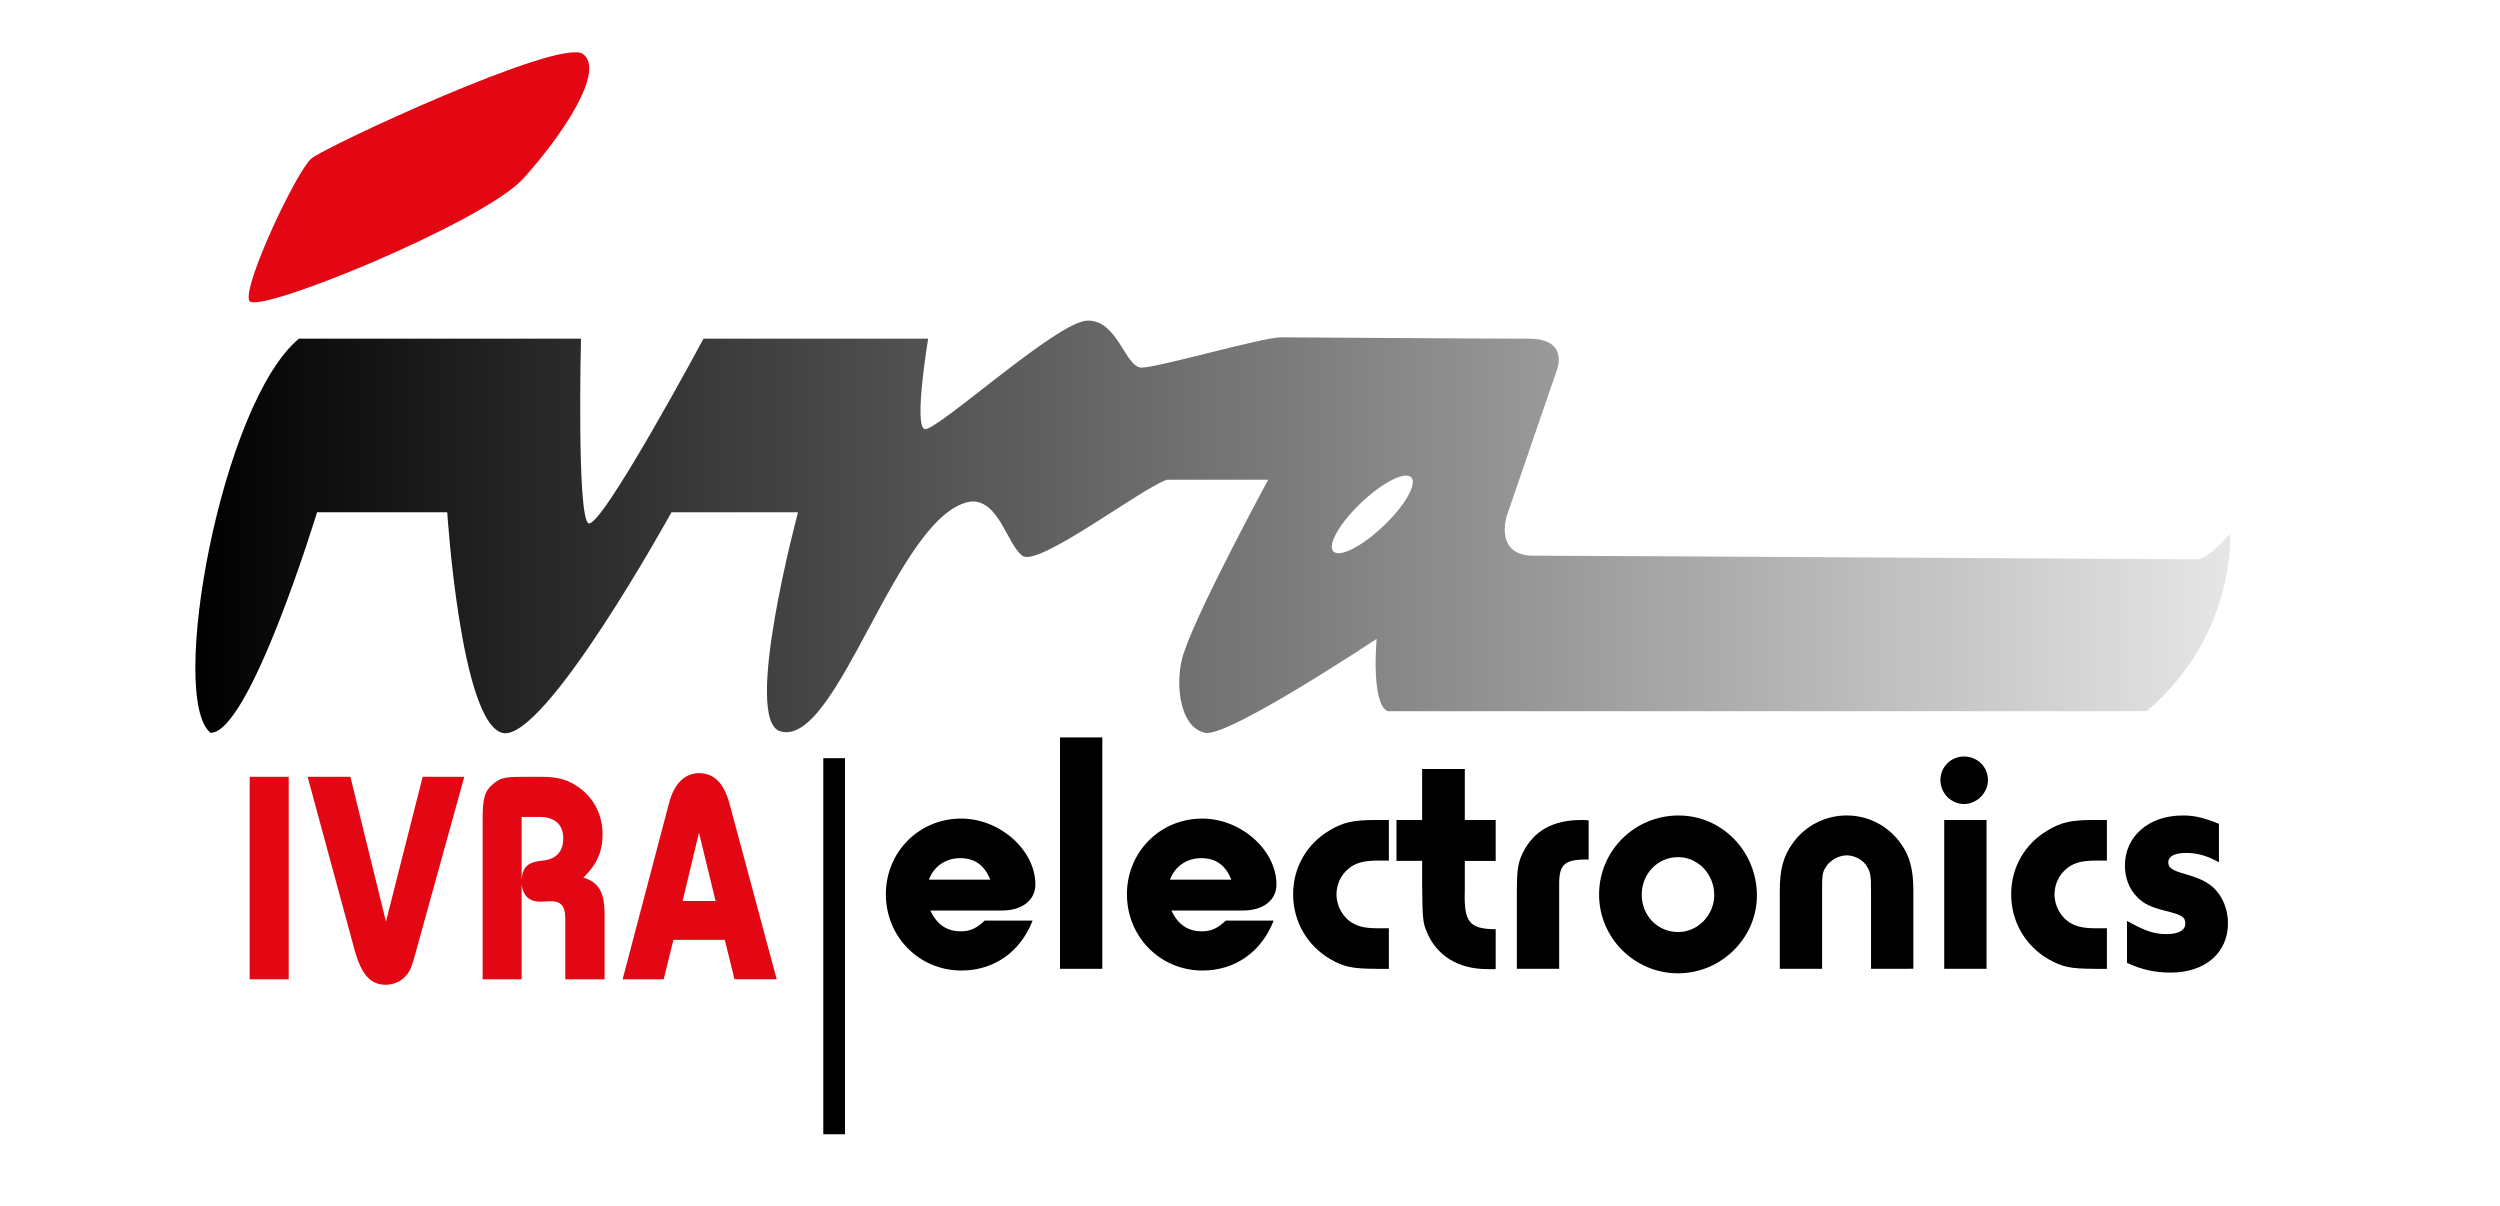 <?xml version="1.0" encoding="utf-8"?>
<!-- Generator: Adobe Illustrator 26.2.1, SVG Export Plug-In . SVG Version: 6.00 Build 0)  -->
<svg version="1.1" id="Laag_2" xmlns="http://www.w3.org/2000/svg" xmlns:xlink="http://www.w3.org/1999/xlink" x="0px" y="0px"
	 viewBox="0 0 841.89 406" style="enable-background:new 0 0 841.89 406;" xml:space="preserve">
<style type="text/css">
	.st0{fill:#E30613;}
	.st1{fill:url(#SVGID_1_);}
</style>
<g>
	<path d="M347.74,310.01c-4.09,10.51-12.97,16.82-23.95,16.82c-14.25,0-25.47-11.33-25.47-25.7c0-14.25,11.21-25.47,25.35-25.47
		c13.08,0,25,10.63,25,22.2c0,5.26-4.44,8.76-11.21,8.76h-24.18c2.22,4.67,5.49,7.01,10.28,7.01c3.15,0,5.37-1.05,8.06-3.62H347.74z
		 M333.49,296.23c-1.99-4.91-5.26-7.24-10.16-7.24c-4.91,0-8.88,2.8-10.51,7.24H333.49z"/>
	<path d="M356.96,326.25v-77.92h14.25v77.92H356.96z"/>
	<path d="M428.92,310.01c-4.09,10.51-12.97,16.82-23.95,16.82c-14.25,0-25.47-11.33-25.47-25.7c0-14.25,11.21-25.47,25.35-25.47
		c13.08,0,25,10.63,25,22.2c0,5.26-4.44,8.76-11.21,8.76h-24.18c2.22,4.67,5.49,7.01,10.28,7.01c3.15,0,5.37-1.05,8.06-3.62H428.92z
		 M414.67,296.23c-1.99-4.91-5.26-7.24-10.16-7.24s-8.88,2.8-10.51,7.24H414.67z"/>
	<path d="M463.62,326.25c-8.06,0-10.98-0.58-15.65-3.27c-7.83-4.56-12.5-12.73-12.5-21.84c0-9,4.56-16.94,12.27-21.5
		c4.67-2.8,8.06-3.5,15.65-3.5h4.32v13.67h-3.62c-3.85,0-6.31,0.47-8.41,1.64c-3.5,1.99-5.61,5.72-5.61,9.7
		c0,4.09,2.22,7.94,5.61,9.81c2.1,1.17,4.44,1.64,8.29,1.64h3.74v13.67H463.62z"/>
	<path d="M470.27,289.92v-13.78h8.64v-17.17h14.37v17.17h10.4v13.78h-10.4v9.93c-0.35,10.75,1.52,12.97,10.4,13.08v13.43h-2.8
		c-9.81,0-17.17-4.56-20.44-12.62c-1.29-3.04-1.4-4.67-1.52-15.19v-8.65H470.27z"/>
	<path d="M510.81,326.25v-25.58c0-7.83,0.35-10.16,2.1-13.67c3.74-7.36,10.16-10.86,19.74-10.86c0.35,0,1.29,0,2.34,0.12v13.2h-1.75
		c-6.42,0.12-8.18,1.99-8.18,8.06v28.74H510.81z"/>
	<path d="M591.65,301.6c0,14.25-12.03,26.17-26.52,26.17c-14.72,0-26.63-11.92-26.63-26.52c0-14.72,11.92-26.63,26.75-26.63
		C579.85,274.61,591.65,286.65,591.65,301.6z M552.86,301.25c0,7.13,5.37,12.62,12.27,12.62c6.66,0,12.15-5.72,12.15-12.5
		c0-7.01-5.49-12.73-12.15-12.73C558.24,288.63,552.86,294.24,552.86,301.25z"/>
	<path d="M630.08,326.25v-26.64c0-4.56-0.23-5.84-1.17-7.48c-1.17-2.34-4.21-4.09-7.01-4.09c-2.69,0-5.84,1.75-7.13,4.09
		c-1.05,1.64-1.17,2.69-1.17,7.59v26.52h-14.25v-25.93c0-7.71,1.17-11.92,4.44-16.47c4.21-5.84,10.98-9.23,18.11-9.23
		c7.24,0,14.02,3.5,18.22,9.46c3.04,4.32,4.21,8.76,4.21,15.77v26.4H630.08z"/>
	<path d="M669.45,262.7c0,4.32-3.74,8.06-8.06,8.06s-7.94-3.62-7.94-8.06s3.5-7.94,7.94-7.94
		C665.94,254.75,669.45,258.26,669.45,262.7z M668.98,326.25h-14.25v-50.12h14.25V326.25z"/>
	<path d="M705.42,326.25c-8.06,0-10.98-0.58-15.65-3.27c-7.83-4.56-12.5-12.73-12.5-21.84c0-9,4.56-16.94,12.27-21.5
		c4.67-2.8,8.06-3.5,15.65-3.5h4.32v13.67h-3.62c-3.85,0-6.31,0.47-8.41,1.64c-3.5,1.99-5.61,5.72-5.61,9.7
		c0,4.09,2.22,7.94,5.61,9.81c2.1,1.17,4.44,1.64,8.29,1.64h3.74v13.67H705.42z"/>
	<path d="M747.25,290.38c-3.97-2.22-7.36-3.15-11.1-3.15c-3.85,0-5.96,1.17-5.96,3.15c0,1.75,1.17,2.69,5.37,3.86
		c5.49,1.64,7.59,2.69,9.81,4.67c3.15,2.92,4.91,7.36,4.91,12.03c0,9.93-7.71,16.59-19.28,16.59c-5.37,0-9.93-1.05-14.72-3.27
		v-14.13c6.08,3.39,9.11,4.44,13.32,4.44c3.97,0,6.31-1.29,6.31-3.5s-0.93-2.92-6.66-4.32c-5.02-1.29-7.24-2.34-9.46-4.56
		c-2.8-2.8-4.21-6.54-4.21-10.75c0-9.81,8.06-16.82,19.39-16.82c3.86,0,6.66,0.58,12.27,2.8V290.38z"/>
</g>
<g>
	<path class="st0" d="M97.22,329.79H84.08v-68.2h13.14V329.79z"/>
	<path class="st0" d="M140.31,319.57c-1.45,5.32-1.93,6.85-3.09,8.38c-1.55,2.25-4.44,3.68-7.25,3.68c-5.31,0-8.31-3.48-10.63-11.96
		l-15.75-58.08h14.4l11.98,48.77l12.37-48.77h14.01L140.31,319.57z"/>
	<path class="st0" d="M162.53,275.91c0-7.16,0.68-9.51,3.48-11.86c2.42-2.04,3.86-2.45,9.66-2.45h6.86c5.51,0,8.89,1.02,12.56,3.68
		c5.02,3.68,7.83,9.2,7.83,15.75c0,5.73-1.93,10.12-6.47,14.52c5.22,1.53,7.15,5.01,7.15,12.37v21.88h-13.24v-20.55
		c0-4.4-1.64-6.03-5.8-5.73l-1.55,0.1c-4.44,0.31-6.76-1.53-7.34-5.73v31.9h-13.14V275.91z M175.67,296.26
		c0.29-4.4,2.22-6.03,7.05-6.44c4.54-0.41,6.96-3.07,6.96-7.46c0-4.7-2.8-7.26-8.12-7.26h-5.89V296.26z"/>
	<path class="st0" d="M247.36,329.79l-3.29-13.29h-17.29l-3.29,13.29h-13.82l15.65-59.41c1.74-6.54,5.31-10.02,10.15-10.02
		c4.93,0,8.31,3.37,10.15,10.12l15.94,59.3H247.36z M235.38,280.41l-5.51,23.01h11.11L235.38,280.41z"/>
</g>
<rect x="277.25" y="255.32" width="7.31" height="126.65"/>
<linearGradient id="SVGID_1_" gradientUnits="userSpaceOnUse" x1="65.782" y1="177.446" x2="751.004" y2="177.446">
	<stop  offset="0" style="stop-color:#000000"/>
	<stop  offset="1" style="stop-color:#E6E6E6"/>
</linearGradient>
<path class="st1" d="M750.96,179.82c0,0-7.38,8.53-10.96,8.53s-207.4-1.22-222.85-1.22c-14.24,0.45-9.74-13.4-9.74-13.4l16.74-48.71
	c0,0,4.8-10.96-9.36-10.96c-13.62,0-77.63-0.46-83.57-0.46c-5.94,0-41.33,10.2-46.81,10.2c-5.48,0-7.99-16.14-18.27-15.83
	c-10.28,0.31-51.15,37.75-54.8,36.53c-3.65-1.22,1.22-30.44,1.22-30.44h-75.65c0,0-34.94,65.07-38.82,62.11
	c-3.88-2.97-2.44-62.11-2.44-62.11s-95.98,0-94.99,0C74.5,135.75,56.46,235.15,70.92,246.79c13.25,0,35.85-74.28,35.85-74.28h43.84
	c0,0,4.49,70.48,18.5,74.28c14,3.81,57.01-74.28,57.01-74.28h42.62c0,0-18.8,69.87-6.01,73.75c19.46,5.91,39.5-74.21,64.47-77.4
	c9.29-0.23,11.8,14.16,17.05,18.27c5.25,4.11,39.96-22.61,48.71-25.57h34.1c0,0-22.76,42.01-28.01,57.23
	c-3.65,8.98-2.51,26.1,6.85,28.01c7.76,1.52,57.69-31.66,57.69-31.66s-1.98,21.54,3.65,24.36h255.73
	C753.25,213.54,750.96,179.82,750.96,179.82z M465.87,177.16c-7.25,6.89-14.8,10.7-16.86,8.53c-2.07-2.17,2.13-9.51,9.38-16.4
	c7.25-6.89,14.79-10.7,16.86-8.53C477.31,162.93,473.12,170.28,465.87,177.16z"/>
<path class="st0" d="M104.94,53.32c5.02-4.11,83.57-40.64,91.33-35.16c7.76,5.48-6.85,27.4-20.09,42.01
	c-13.24,14.61-89.96,46.12-92.25,41.1C81.65,96.25,99.92,57.43,104.94,53.32z"/>
</svg>

